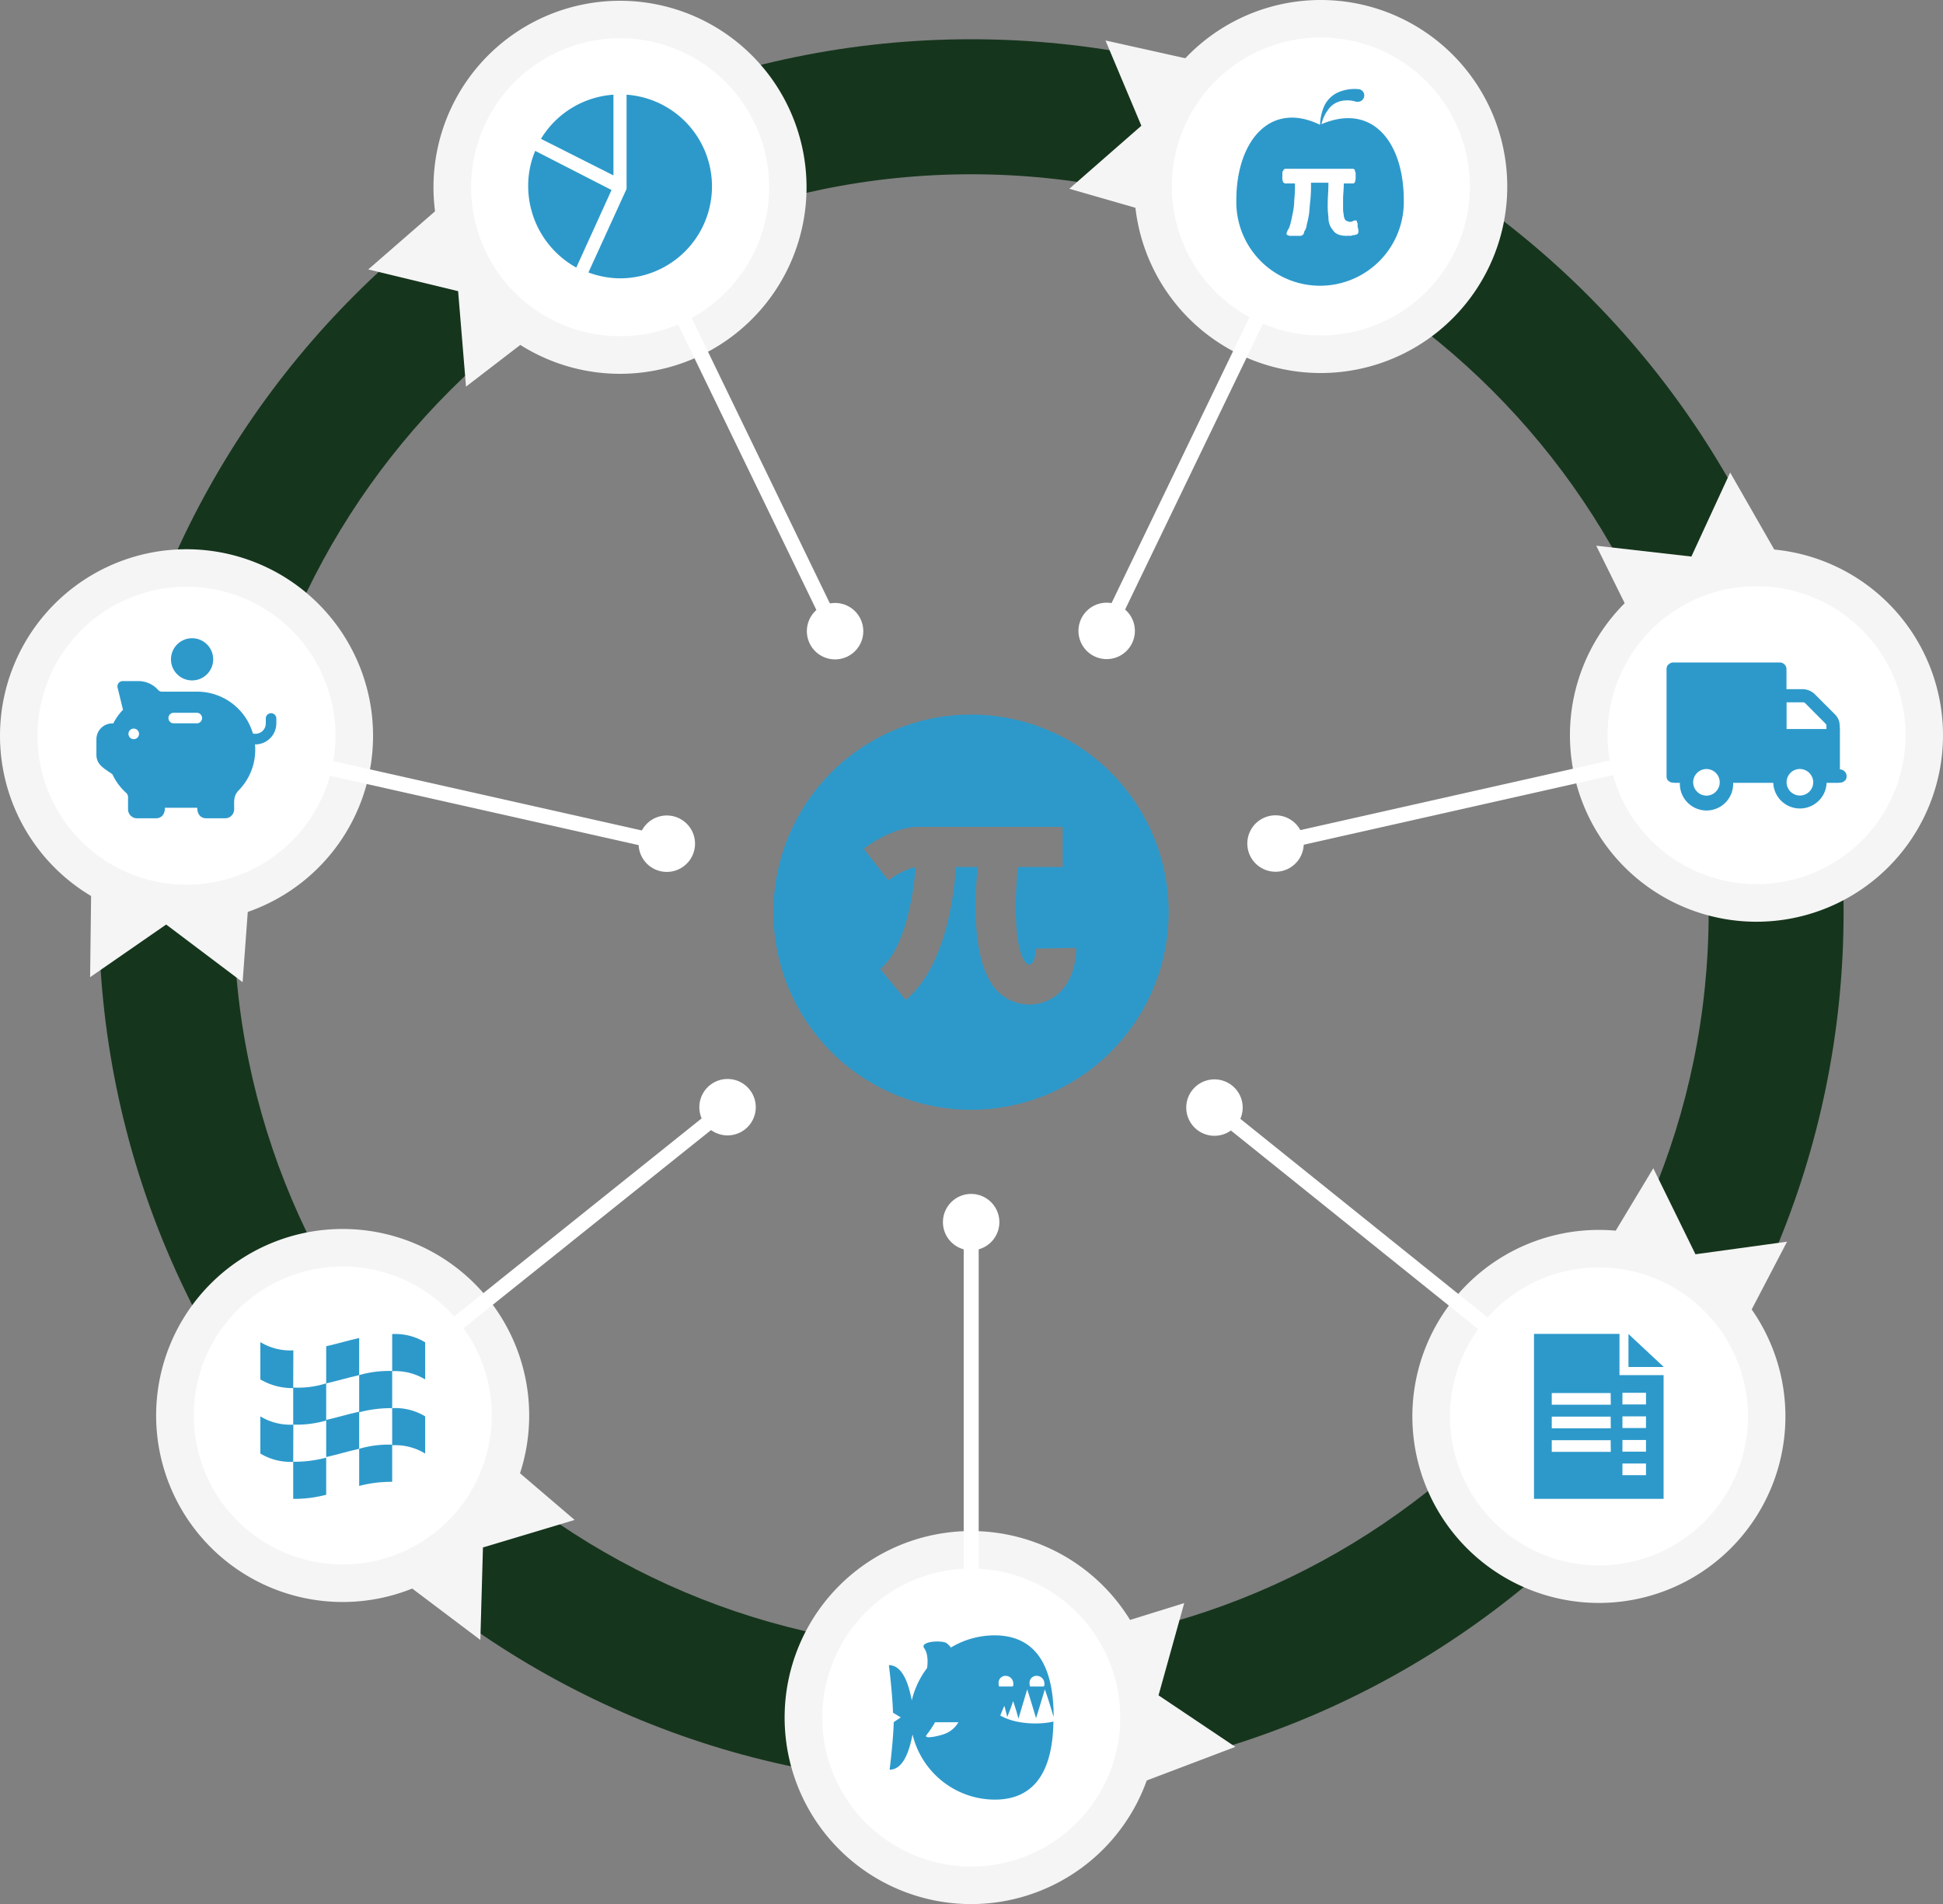 <?xml version="1.0" encoding="UTF-8"?> <svg xmlns="http://www.w3.org/2000/svg" width="500" height="490" viewBox="0 0 500 490"><rect x="0" y="0" width="500" height="490" fill="#808080" stroke="none"/><defs><style> .a { fill: #16351d; } .b { fill: #f5f5f5; } .c { fill: #fff; } .d { fill: #2d99cb; } </style></defs><title>2.-pi-modules</title><g><path class="a" d="M249.91,459.39c-123.79,0-224.5-100.78-224.5-224.65S126.12,10.1,249.91,10.1,474.42,110.88,474.42,234.74,373.71,459.39,249.91,459.39Zm0-414.54C145.27,44.85,60.13,130,60.13,234.74s85.14,189.9,189.78,189.9S439.7,339.45,439.7,234.74,354.56,44.85,249.91,44.85Z"></path><polygon class="b" points="94.76 69.34 117.89 74.93 119.92 99.5 145.24 80.04 122.78 44.95 94.76 69.34"></polygon><polygon class="b" points="23.19 251.48 42.76 237.93 62.43 252.76 64.77 220.91 23.64 214.32 23.19 251.48"></polygon><polygon class="b" points="284.48 10.42 293.71 32.36 275.17 48.58 305.85 57.41 320.73 18.49 284.48 10.42"></polygon><polygon class="b" points="321.33 20.97 329.51 43.32 310.22 58.65 340.45 68.92 357.15 30.75 321.33 20.97"></polygon><polygon class="b" points="445.23 121.61 435.25 143.23 410.77 140.44 424.93 169.08 463.69 153.85 445.23 121.61"></polygon><polygon class="b" points="317.89 449.56 298.13 436.3 304.74 412.56 274.25 422.03 283.17 462.73 317.89 449.56"></polygon><polygon class="b" points="459.87 319.55 436.3 322.79 425.45 300.66 408.97 328.02 442.68 352.49 459.87 319.55"></polygon><polygon class="b" points="123.61 422.04 124.28 398.24 147.87 391.16 123.59 370.41 93.95 399.68 123.61 422.04"></polygon><g><path class="c" d="M159.55,91.35a43.16,43.16,0,1,1,43.13-43.16A43.2,43.2,0,0,1,159.55,91.35Z"></path><path class="b" d="M159.55,9.85a38.34,38.34,0,1,1-38.31,38.34A38.32,38.32,0,0,1,159.55,9.85m0-9.65a48,48,0,1,0,48,48,48,48,0,0,0-48-48Z"></path></g><g><path class="c" d="M411.45,407.67a43.16,43.16,0,1,1,43.13-43.16A43.2,43.2,0,0,1,411.45,407.67Z"></path><path class="b" d="M411.45,326.18a38.34,38.34,0,1,1-38.32,38.33,38.32,38.32,0,0,1,38.32-38.33m0-9.66a48,48,0,1,0,48,48,48,48,0,0,0-48-48Z"></path></g><g><path class="c" d="M452,232.36a43.17,43.17,0,1,1,43.14-43.16A43.2,43.2,0,0,1,452,232.36Z"></path><path class="b" d="M452,150.86a38.34,38.34,0,1,1-38.31,38.34A38.32,38.32,0,0,1,452,150.86m0-9.65a48,48,0,1,0,48,48,48,48,0,0,0-48-48Z"></path></g><g><path class="c" d="M249.91,485.17A43.16,43.16,0,1,1,293.05,442,43.19,43.19,0,0,1,249.91,485.17Z"></path><path class="b" d="M249.91,403.68A38.34,38.34,0,1,1,211.6,442a38.33,38.33,0,0,1,38.31-38.33m0-9.65a48,48,0,1,0,48,48,48,48,0,0,0-48-48Z"></path></g><g><path class="c" d="M88.18,407.42a43.16,43.16,0,1,1,43.14-43.16A43.19,43.19,0,0,1,88.18,407.42Z"></path><path class="b" d="M88.18,325.93a38.34,38.34,0,1,1-38.31,38.33,38.33,38.33,0,0,1,38.31-38.33m0-9.65a48,48,0,1,0,48,48,48,48,0,0,0-48-48Z"></path></g><g><path class="c" d="M48,232.51a43.16,43.16,0,1,1,43.13-43.16A43.2,43.2,0,0,1,48,232.51Z"></path><path class="b" d="M48,151A38.34,38.34,0,1,1,9.65,189.35,38.33,38.33,0,0,1,48,151m0-9.65a48,48,0,1,0,48,48,48,48,0,0,0-48-48Z"></path></g><g><rect class="c" x="247.99" y="314.16" width="3.86" height="127.85"></rect><path class="c" d="M257.17,314.52a7.26,7.26,0,1,0-7.26,7.26A7.26,7.26,0,0,0,257.17,314.52Z"></path></g><g><path class="c" d="M339.87,91.15A43.16,43.16,0,1,1,383,48,43.2,43.2,0,0,1,339.87,91.15Z"></path><path class="b" d="M339.87,9.65A38.34,38.34,0,1,1,301.56,48,38.33,38.33,0,0,1,339.87,9.65m0-9.65a48,48,0,1,0,48,48,48,48,0,0,0-48-48Z"></path></g><path class="d" d="M257.39,441.56c.46-1.21.61-1.51,1.06-2.57.3,1.06.45,1.66.75,2.87.61-1.51.91-2.26,1.51-4.08.61,1.81.91,2.72,1.36,4.54.91-3,1.36-4.54,2.27-7.56.91,2.87,1.36,4.38,2.27,7.41.9-2.88,1.36-4.39,2.26-7.41,1.06,3,1.51,4.68,2.27,7.1,0-11.64-3.63-21-15.26-21A21.84,21.84,0,0,0,244.7,424a6.59,6.59,0,0,0-1-1.06c-1.06-.91-7.1-.6-5.89,1.21,1.36,1.81.75,5.14.75,5.14h0a22.41,22.41,0,0,0-3.93,8.31c-.75-3.93-2.26-9.07-5.89-9.07,0,0,.91,7.11,1.06,12.24l2,1.21-1.81,1.21c-.15,5.14-1.06,12.24-1.06,12.24,3.63,0,5.14-5.14,5.9-9.06a21.85,21.85,0,0,0,21.14,16.77c11.33,0,14.95-8.92,15.11-20.1-3,.76-9.37.91-13.6-1.51Zm9.37-10.28a2,2,0,0,1,2,2,1.12,1.12,0,0,1-.15.75H265.1a1.35,1.35,0,0,1-.15-.75A1.78,1.78,0,0,1,266.76,431.28Zm-8,0a2,2,0,0,1,2,2,1.12,1.12,0,0,1-.15.75h-3.48a1.35,1.35,0,0,1-.15-.75A1.78,1.78,0,0,1,258.75,431.28ZM242.59,446.4c-2.57.75-5,1.05-4.08,0a26.68,26.68,0,0,0,2.12-3.18h6a6.79,6.79,0,0,1-4.08,3.18Z"></path><path class="d" d="M249.92,183.9a50.85,50.85,0,1,0,50.81,50.84A50.83,50.83,0,0,0,249.92,183.9Zm23,71.31a11.42,11.42,0,0,1-16.74-.71c-6-7-5.47-22.43-4.6-31.38H246c-.62,8.81-3.09,26.06-12.92,34.21l-6.58-7.94c6.12-5.09,8.44-17.9,9.13-26.2-2.46.36-5.77,2.41-7,3.39l-6.36-8.13c.74-.58,7.41-5.65,14.1-5.65h37.1v10.32H261.94c-.95,9.23-.9,21.21,2.06,24.67.35.41.52.41.77.41.55,0,.68-.13.76-.22.73-.74,1.1-2.93,1.08-3.85l10.31-.21C277,245.1,276.86,251.16,272.9,255.21Z"></path><g><rect class="c" x="359.92" y="261.04" width="3.86" height="127.25" transform="translate(-117.88 403.43) rotate(-51.22)"></rect><path class="c" d="M317.07,279.38a7.26,7.26,0,1,0,1.11,10.21A7.25,7.25,0,0,0,317.07,279.38Z"></path></g><g><rect class="c" x="326.33" y="201.25" width="127.27" height="3.86" transform="translate(-35.1 90.59) rotate(-12.69)"></rect><path class="c" d="M326.65,210a7.26,7.26,0,1,0,8.67,5.49A7.26,7.26,0,0,0,326.65,210Z"></path></g><g><rect class="c" x="248.59" y="103.41" width="127.31" height="3.86" transform="translate(81.71 340.8) rotate(-64.25)"></rect><path class="c" d="M278.25,159.2a7.26,7.26,0,1,0,9.68-3.38A7.26,7.26,0,0,0,278.25,159.2Z"></path></g><g><rect class="c" x="185.37" y="41.82" width="3.86" height="127.31" transform="translate(-27.25 92.2) rotate(-25.84)"></rect><path class="c" d="M208.36,165.6a7.26,7.26,0,1,0,3.37-9.7A7.26,7.26,0,0,0,208.36,165.6Z"></path></g><g><rect class="c" x="107.91" y="139.63" width="3.86" height="127.25" transform="translate(-112.56 265.85) rotate(-77.33)"></rect><path class="c" d="M170,224.21a7.26,7.26,0,1,0-5.49-8.67A7.26,7.26,0,0,0,170,224.21Z"></path></g><g><rect class="c" x="74.22" y="322.56" width="127.25" height="3.86" transform="translate(-172.56 157.32) rotate(-38.68)"></rect><path class="c" d="M191.76,290.61a7.26,7.26,0,1,0-10.2-1.13A7.27,7.27,0,0,0,191.76,290.61Z"></path></g><g><path class="d" d="M339.69,32.12c-12.93-6.29-21.54,4.31-21.54,19.4a21.55,21.55,0,1,0,43.09,0C361.24,36.43,353,26.19,339.69,32.12Zm9.88,27.49a.79.79,0,0,1-.18.54c-.18.18-.18.18-.36.18a1.36,1.36,0,0,1-.72.18c-.18,0-.54.17-.72.17h-.89a5.86,5.86,0,0,1-1.8-.17,3.51,3.51,0,0,1-1.43-.72,10,10,0,0,1-1.08-1.44,5.23,5.23,0,0,1-.54-2.52,21.63,21.63,0,0,1-.18-3.59c0-1.44.18-3.23.18-5.21h-4.49a36.05,36.05,0,0,1-.18,4.67c-.18,1.44-.18,2.52-.36,3.6s-.36,1.79-.54,2.51a3.94,3.94,0,0,1-.54,1.62.66.66,0,0,0-.18.54c0,.18-.18.18-.18.36l-.17.18c-.18,0-.18,0-.36.18h-2.7c-.36,0-.54,0-.72-.18a.63.63,0,0,1-.35-.18v-.18a.93.93,0,0,1,.17-.54,1.36,1.36,0,0,1,.36-.72,8.37,8.37,0,0,0,.54-1.62c.18-.72.36-1.61.54-2.51a16.14,16.14,0,0,0,.36-3.24,31.67,31.67,0,0,0,.18-4.31h-2.51c-.18,0-.36-.18-.54-.36a3.09,3.09,0,0,1-.18-1.44v-.89a.66.66,0,0,1,.18-.54c0-.18.18-.18.18-.36.18,0,.18-.18.36-.18h17.41c.18,0,.18,0,.36.18.18,0,.18.18.18.36s.18.36.18.54v.89a3.51,3.51,0,0,1-.18,1.44c-.18.36-.36.36-.54.36H345.8c0,1.62-.18,2.88-.18,3.95v2.7c0,.72.18,1.26.18,1.8.18.36.18.71.36.89s.36.36.54.36.36.18.54.18a1.57,1.57,0,0,0,.89-.18,1.36,1.36,0,0,1,.72-.18H349l.18.18a.66.66,0,0,0,.18.54v.9A3.51,3.51,0,0,1,349.57,59.61Z"></path><path class="d" d="M340.05,36.61a20.44,20.44,0,0,1-.36-4.67,13.62,13.62,0,0,1,1.08-4.67,7.3,7.3,0,0,1,3.77-3.59,10.78,10.78,0,0,1,5.21-.72h0a1.63,1.63,0,0,1-.36,3.23H349a7.45,7.45,0,0,0-3.95-.18,5.45,5.45,0,0,0-3.23,2.16,9.86,9.86,0,0,0-1.8,3.95,37.33,37.33,0,0,1,0,4.49Z"></path></g><path class="d" d="M416.75,343.28h-22v42.46h33.35V353.89H416.75V343.28Zm.76,15.16h6.06v3h-6.06Zm0,6.07h6.06v3h-6.06Zm0,6.07h6.06v3h-6.06Zm0,6.06h6.06v3h-6.06Zm-3-3H399.32v-3h15.16Zm0-6.07H399.32v-3h15.16Zm0-6.06H399.32v-3h15.16Zm4.55-18.2v8.49h9.09Z"></path><g><path class="d" d="M75.45,357.23A16.28,16.28,0,0,1,67,355V345.4a14.79,14.79,0,0,0,8.49,2.12Z"></path><path class="d" d="M92.43,353.89c-3.34.76-5.16,1.37-8.49,2.13v-9.56c3.33-.76,5.15-1.36,8.49-2.12Z"></path><path class="d" d="M109.41,355a14.86,14.86,0,0,0-8.49-2.12v-9.55a14.79,14.79,0,0,1,8.49,2.12Z"></path><path class="d" d="M83.94,365.57a27.15,27.15,0,0,1-8.49,1.06v-9.55A23.37,23.37,0,0,0,83.94,356Z"></path><path class="d" d="M100.92,362.39a32.44,32.44,0,0,0-8.49,1.06v-9.56a27.45,27.45,0,0,1,8.49-1.06Z"></path><path class="d" d="M75.45,376.19A14.79,14.79,0,0,1,67,374.07v-9.56a14.79,14.79,0,0,0,8.49,2.12Z"></path><path class="d" d="M92.43,372.85c-3.34.76-5.16,1.37-8.49,2.13v-9.56c3.33-.76,5.15-1.37,8.49-2.12Z"></path><path class="d" d="M109.41,374.07a14.8,14.8,0,0,0-8.49-2.13v-9.55a14.79,14.79,0,0,1,8.49,2.12Z"></path><path class="d" d="M83.94,384.68a32.44,32.44,0,0,1-8.49,1.06v-9.55a32.44,32.44,0,0,0,8.49-1.06Z"></path><path class="d" d="M100.92,381.35a32.44,32.44,0,0,0-8.49,1.06v-9.56a27.15,27.15,0,0,1,8.49-1.06Z"></path></g><path class="d" d="M159.55,71.63a23.87,23.87,0,0,1-8.13-1.51l9.82-21.51V24.37a23.66,23.66,0,0,1-1.69,47.26ZM148.3,68.86A24,24,0,0,1,135.92,48a23,23,0,0,1,1.81-9.17L157.37,48.9Zm-9.09-33.13a23.71,23.71,0,0,1,18.65-11.36V45.14Z"></path><path class="d" d="M460.77,203.74a3.43,3.43,0,0,0,5.84-2.41,3.47,3.47,0,0,0-3.43-3.43,3.41,3.41,0,0,0-2.41,5.84ZM470,186.8a.8.8,0,0,0-.25-.59L464.57,181a.76.76,0,0,0-.59-.25h-4.23v6.86H470v-.8Zm-33.28,16.94a3.36,3.36,0,0,0,4.82,0,3.41,3.41,0,1,0-4.82-4.83,3.39,3.39,0,0,0,0,4.83ZM429.4,171a1.63,1.63,0,0,1,1.2-.51H458a1.68,1.68,0,0,1,1.21.51,1.65,1.65,0,0,1,.51,1.21v5.15h4.29a4.64,4.64,0,0,1,2.91,1.21l5.31,5.31a4.33,4.33,0,0,1,1,1.62,4,4,0,0,1,.17,1c0,.43.06.73.07.93s0,.53,0,1,0,.8,0,1v8.58a1.68,1.68,0,0,1,1.21.51,1.65,1.65,0,0,1,.51,1.21,1.93,1.93,0,0,1-.11.71,1,1,0,0,1-.36.49l-.44.31a1.33,1.33,0,0,1-.63.17l-.6.05h-3a6.87,6.87,0,0,1-13.73,0H446a6.86,6.86,0,1,1-13.71,0H431l-.6-.05a1.55,1.55,0,0,1-.63-.17,3.68,3.68,0,0,1-.44-.31,1,1,0,0,1-.36-.49,2,2,0,0,1-.11-.71V172.16a1.6,1.6,0,0,1,.52-1.2Z"></path><g><path class="d" d="M49.41,175.11A5.43,5.43,0,1,0,44,169.68,5.43,5.43,0,0,0,49.41,175.11Z"></path><path class="d" d="M68.4,184.79v1.36a2.68,2.68,0,0,1-3.32,2.62A14.94,14.94,0,0,0,50.76,178H41.7a1.29,1.29,0,0,1-1-.43,6.79,6.79,0,0,0-5.07-2.29H31.59A1.36,1.36,0,0,0,30.27,177l1.38,5.66a14.45,14.45,0,0,0-2.5,3.52,4.09,4.09,0,0,0-4.34,4.07v4c0,2.57,2,3.51,4.11,5A14.76,14.76,0,0,0,32.41,204a1.51,1.51,0,0,1,.54,1.08v3.2a2.31,2.31,0,0,0,2.31,2.31h4.87c1.27,0,2.31-.86,2.31-2.71h8.32c0,1.85,1.05,2.71,2.31,2.71h4.87a2.32,2.32,0,0,0,2.32-2.31c0-2.05-.24-3.45,1.2-4.92a14.91,14.91,0,0,0,4.22-10.41,12.44,12.44,0,0,0-.07-1.37h.08a5.43,5.43,0,0,0,5.42-5.43v-1.36A1.36,1.36,0,0,0,68.4,184.79Zm-34.1,5.43a1.36,1.36,0,0,1,0-2.71,1.36,1.36,0,1,1,0,2.71Zm16.46-4.07H44.59a1.36,1.36,0,0,1,0-2.71h6.17A1.36,1.36,0,0,1,50.76,186.15Z"></path></g></g></svg> 